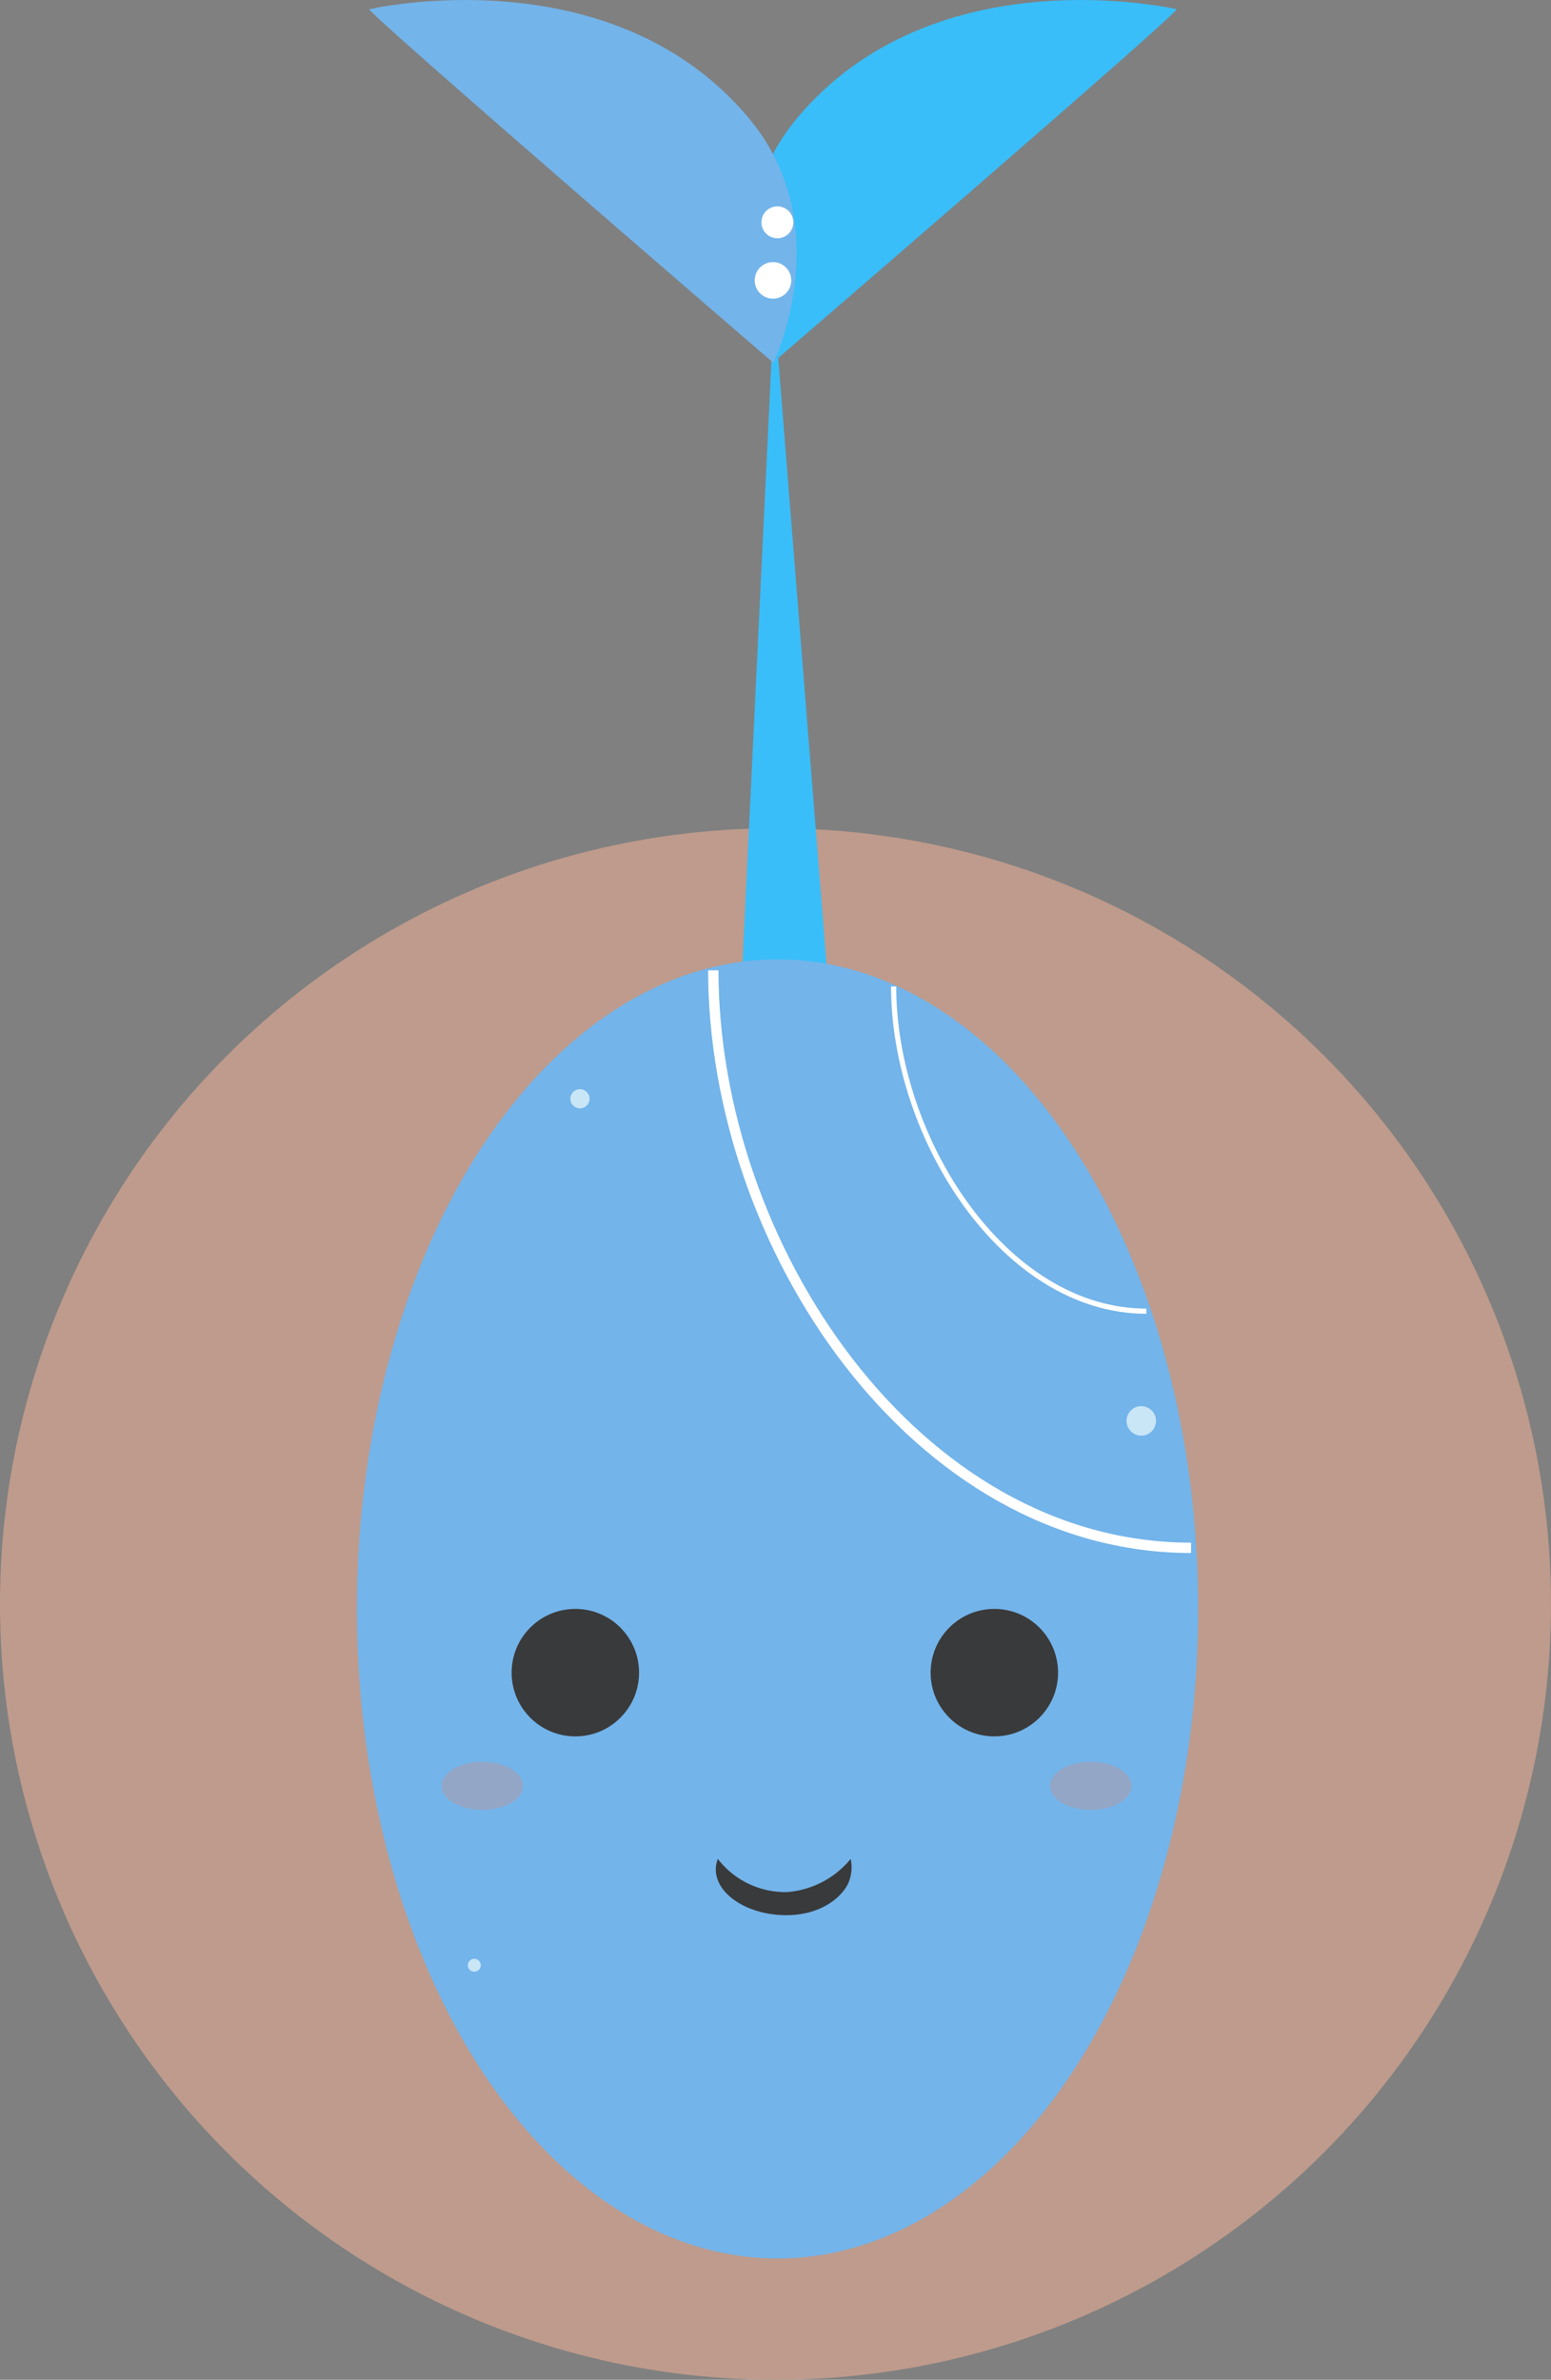 <svg xmlns="http://www.w3.org/2000/svg" width="90" height="138.047" viewBox="0 0 90 138.047">
  <rect x="0" y="0" width="90" height="138.047" fill="#808080" stroke="none"/>
  <g id="Grupo_7999" data-name="Grupo 7999" transform="translate(-180 -335.726)">
    <g id="Grupo_5159" data-name="Grupo 5159" transform="translate(180 384)">
      <circle id="Elipse_960" data-name="Elipse 960" cx="45" cy="45" r="45" transform="translate(-0.001 -0.227)" fill="#be9b8c"/>
    </g>
    <g id="Grupo_8354" data-name="Grupo 8354" transform="translate(200.712 335.727)">
      <path id="Caminho_7156" data-name="Caminho 7156" d="M239.579,869.569h5.4L241.612,827.3Z" transform="translate(-217.406 -809.55)" fill="#39bef9"/>
      <g id="Grupo_5944" data-name="Grupo 5944" transform="translate(0.718 0)">
        <path id="Caminho_61" data-name="Caminho 61" d="M264.86,813.312c.2.154-23.45,20.518-23.45,20.518s-3.837-7.932,1.45-14.225C250.875,810.063,264.86,813.312,264.86,813.312Z" transform="translate(-218.016 -812.779)" fill="#39bef9"/>
        <path id="Caminho_62" data-name="Caminho 62" d="M222.027,813.312c-.2.154,23.45,20.518,23.45,20.518s3.837-7.932-1.45-14.225C236.013,810.063,222.027,813.312,222.027,813.312Z" transform="translate(-222.026 -812.779)" fill="#73b4ea"/>
      </g>
      <circle id="Elipse_1126" data-name="Elipse 1126" cx="0.926" cy="0.926" r="0.926" transform="translate(23.472 11.969)" fill="#fff"/>
      <circle id="Elipse_1127" data-name="Elipse 1127" cx="1.061" cy="1.061" r="1.061" transform="translate(23.081 15.203)" fill="#fff"/>
      <g id="Grupo_5945" data-name="Grupo 5945" transform="translate(0 55.651)">
        <g id="Grupo_37" data-name="Grupo 37" transform="translate(0 0)">
          <ellipse id="Elipse_29" data-name="Elipse 29" cx="24.406" cy="37.679" rx="24.406" ry="37.679" fill="#73b4ea"/>
          <g id="Grupo_36" data-name="Grupo 36" transform="translate(6.435 7.529)" opacity="0.81">
            <circle id="Elipse_30" data-name="Elipse 30" cx="0.557" cy="0.557" r="0.557" transform="translate(5.95)" fill="#ddf1f9"/>
            <circle id="Elipse_31" data-name="Elipse 31" cx="0.375" cy="0.375" r="0.375" transform="translate(0 50.444)" fill="#ddf1f9"/>
            <circle id="Elipse_32" data-name="Elipse 32" cx="0.856" cy="0.856" r="0.856" transform="translate(38.222 18.387)" fill="#ddf1f9"/>
          </g>
        </g>
        <path id="Caminho_63" data-name="Caminho 63" d="M238.356,858.828c0,15.971,11.712,33.5,27.724,33.5" transform="translate(-217.677 -858.193)" fill="none" stroke="#fff" stroke-miterlimit="10" stroke-width="0.6"/>
        <path id="Caminho_64" data-name="Caminho 64" d="M246.917,859.594c0,8.77,6.406,18.837,14.665,18.837" transform="translate(-215.774 -858.023)" fill="none" stroke="#fff" stroke-miterlimit="10" stroke-width="0.3"/>
      </g>
      <g id="Grupo_5946" data-name="Grupo 5946" transform="translate(4.912 93.33)">
        <path id="Caminho_65" data-name="Caminho 65" d="M238.591,901a4.948,4.948,0,0,0,4.013,1.924A5.288,5.288,0,0,0,246.3,901a2.274,2.274,0,0,1-.065,1.213c-.224.768-1.43,2.05-3.673,2.05C240,904.261,237.961,902.672,238.591,901Z" transform="translate(-222.563 -886.498)" fill="#393a3b"/>
        <ellipse id="Elipse_33" data-name="Elipse 33" cx="2.361" cy="1.394" rx="2.361" ry="1.394" transform="translate(0 8.871)" fill="#94a6c5"/>
        <ellipse id="Elipse_34" data-name="Elipse 34" cx="2.361" cy="1.394" rx="2.361" ry="1.394" transform="translate(35.312 8.871)" fill="#94a6c5"/>
        <circle id="Elipse_35" data-name="Elipse 35" cx="3.697" cy="3.697" r="3.697" transform="translate(4.064 0)" fill="#393a3b"/>
        <circle id="Elipse_36" data-name="Elipse 36" cx="3.697" cy="3.697" r="3.697" transform="translate(28.378 0)" fill="#393a3b"/>
      </g>
    </g>
  </g>
</svg>
